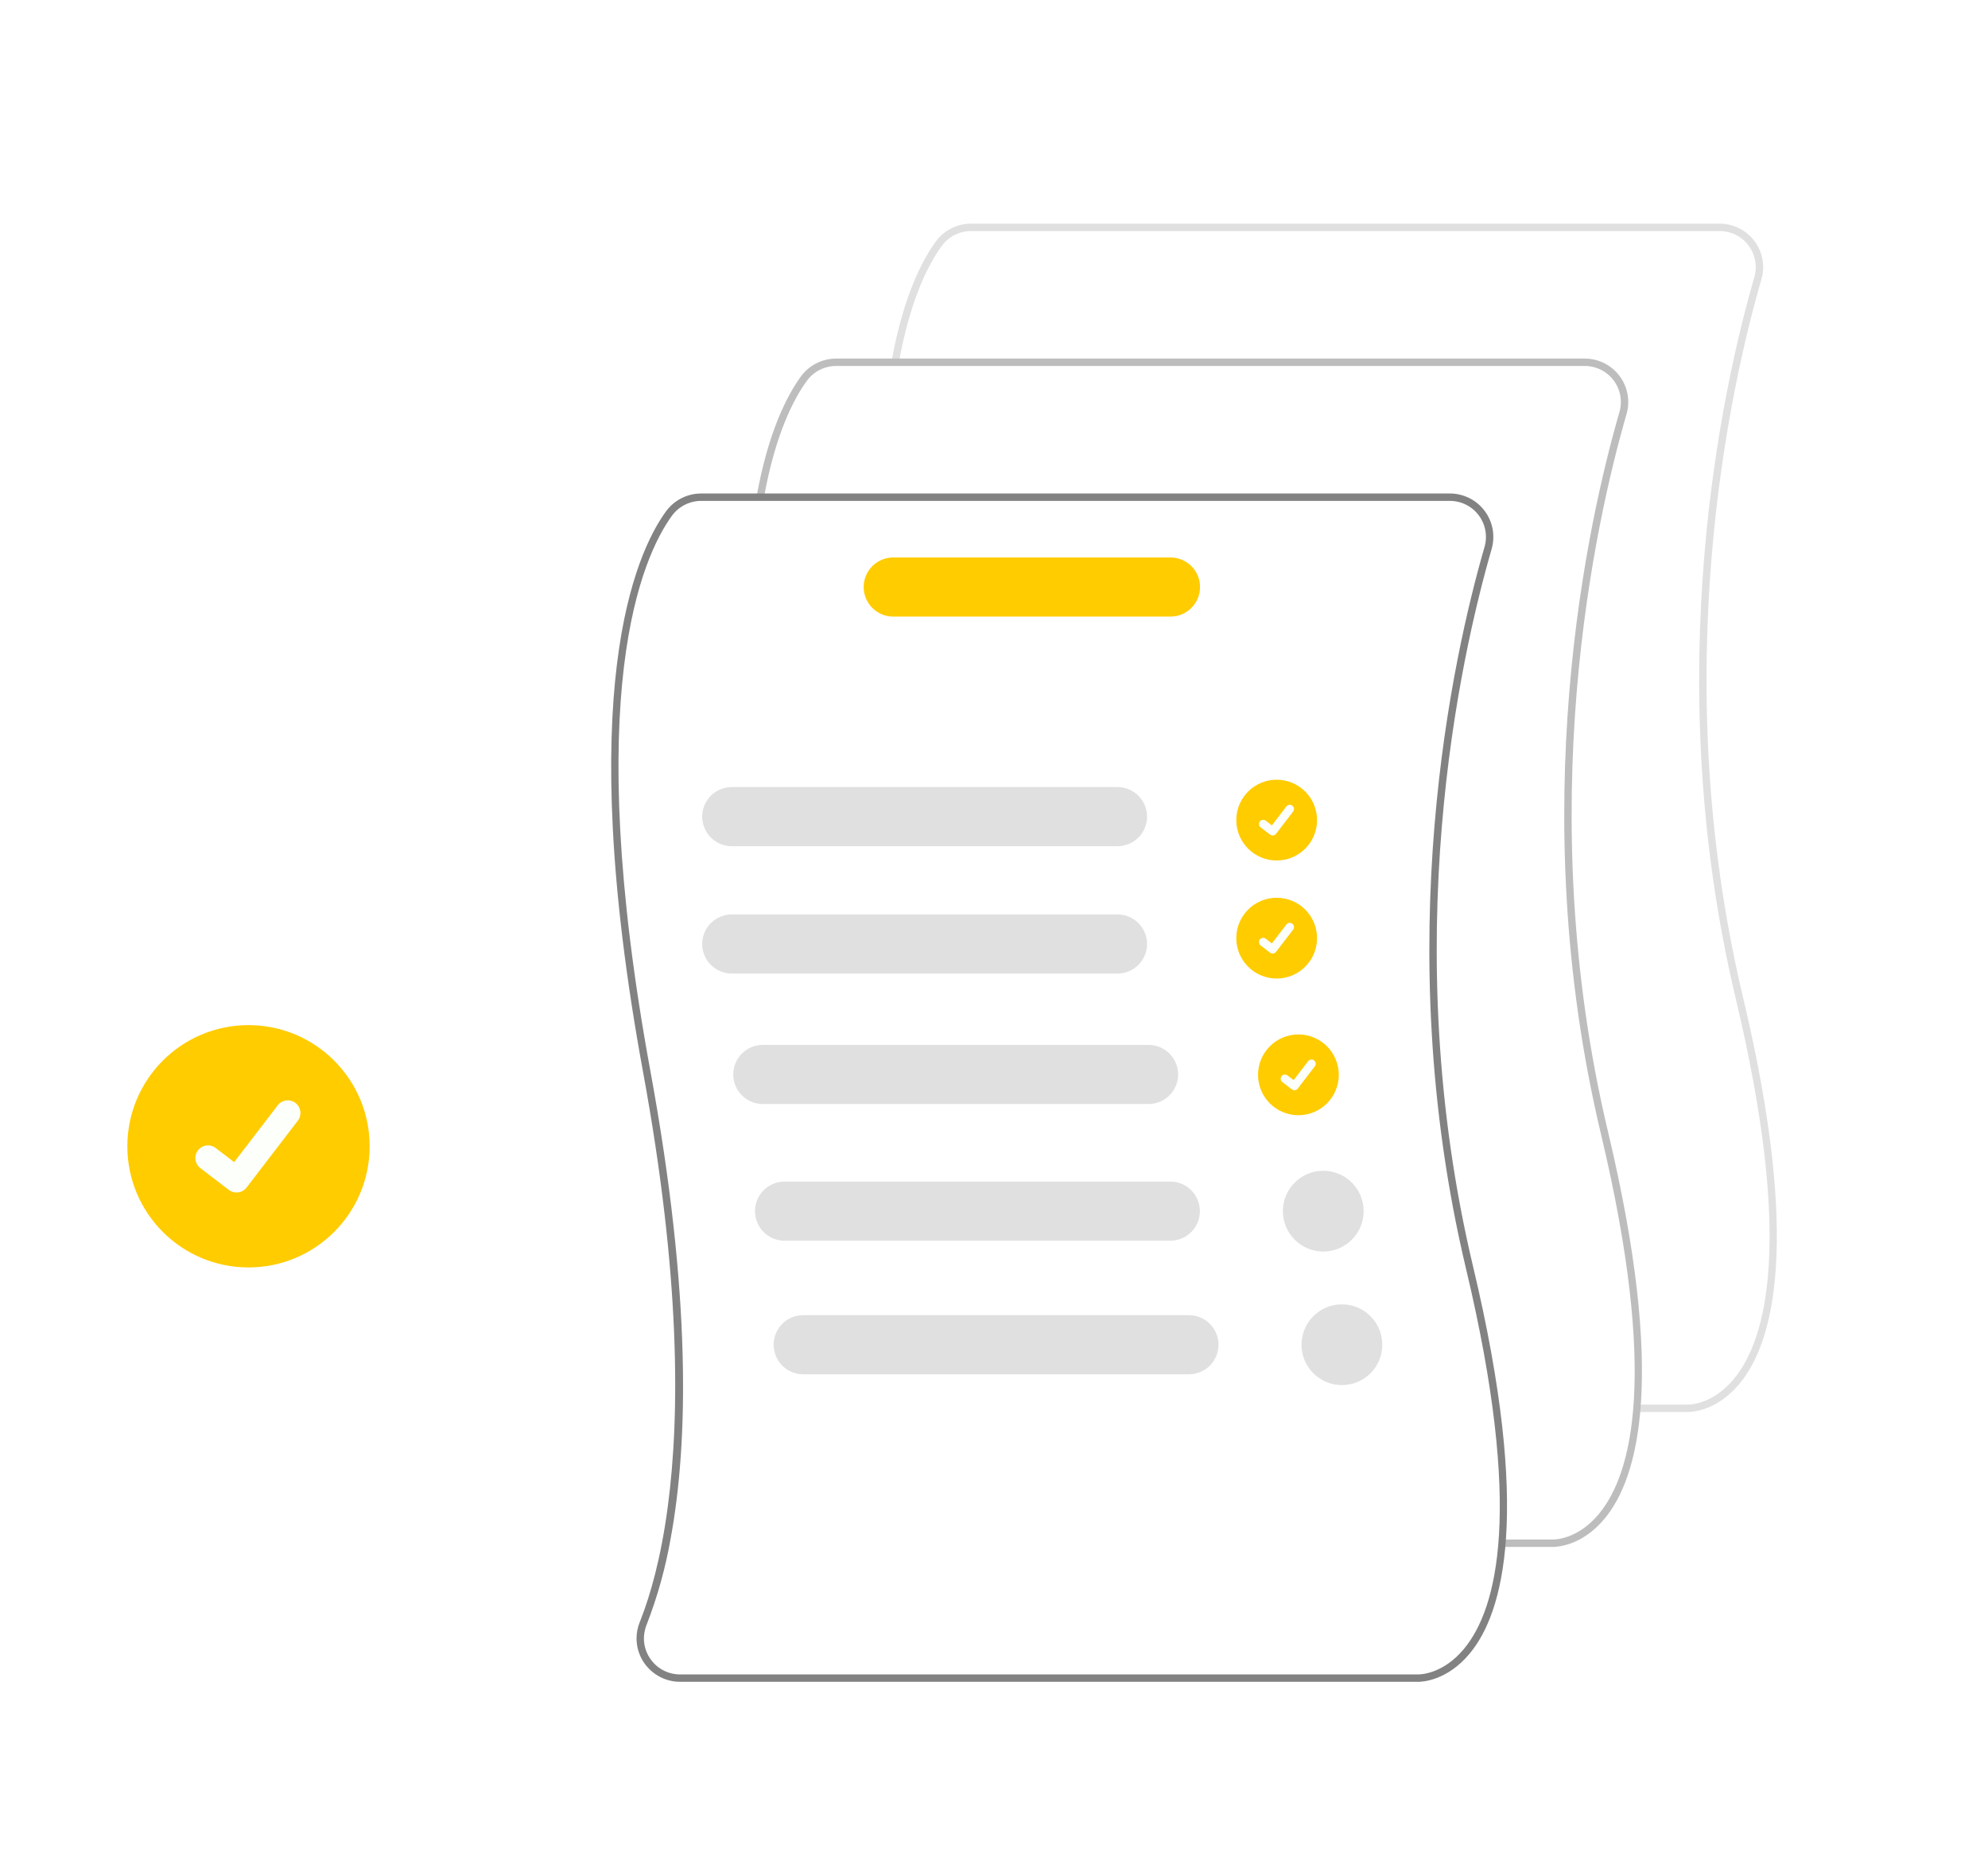 <svg width="640" height="604" viewBox="0 0 640 604" fill="none" xmlns="http://www.w3.org/2000/svg">
<g filter="url(#filter0_i)">
<path d="M80 408C101.539 408 119 390.539 119 369C119 347.461 101.539 330 80 330C58.461 330 41 347.461 41 369C41 390.539 58.461 408 80 408Z" fill="#FFCC00"/>
<path d="M76.134 383.878C75.257 383.879 74.403 383.596 73.701 383.069L73.657 383.037L64.492 376.019C64.067 375.694 63.711 375.289 63.443 374.826C63.175 374.363 63.001 373.852 62.93 373.321C62.86 372.791 62.895 372.252 63.033 371.735C63.171 371.219 63.409 370.734 63.735 370.309C64.06 369.885 64.466 369.529 64.929 369.261C65.392 368.993 65.903 368.819 66.433 368.749C66.964 368.679 67.503 368.714 68.019 368.852C68.536 368.991 69.021 369.229 69.445 369.555L75.382 374.107L89.411 355.811C89.736 355.387 90.142 355.031 90.605 354.763C91.068 354.496 91.579 354.322 92.109 354.252C92.639 354.182 93.178 354.217 93.694 354.355C94.211 354.493 94.695 354.732 95.12 355.057L95.032 355.176L95.122 355.059C95.978 355.717 96.538 356.688 96.679 357.758C96.82 358.828 96.531 359.911 95.876 360.768L79.374 382.289C78.992 382.784 78.501 383.186 77.94 383.461C77.378 383.737 76.76 383.879 76.134 383.878Z" fill="#FDFFFA"/>
<path d="M411 277C418.18 277 424 271.18 424 264C424 256.82 418.18 251 411 251C403.82 251 398 256.82 398 264C398 271.18 403.82 277 411 277Z" fill="#FFCC00"/>
<path d="M409.712 268.959C409.419 268.96 409.134 268.865 408.9 268.69L408.886 268.679L405.831 266.34C405.689 266.232 405.57 266.096 405.48 265.942C405.39 265.788 405.332 265.617 405.308 265.44C405.285 265.263 405.296 265.083 405.342 264.911C405.388 264.738 405.468 264.577 405.576 264.435C405.685 264.293 405.82 264.174 405.975 264.085C406.13 263.996 406.3 263.938 406.477 263.915C406.654 263.891 406.834 263.903 407.007 263.95C407.179 263.996 407.34 264.076 407.482 264.185L409.461 265.702L414.137 259.604C414.246 259.462 414.381 259.344 414.535 259.254C414.689 259.165 414.86 259.107 415.037 259.084C415.213 259.061 415.393 259.072 415.565 259.118C415.737 259.164 415.899 259.244 416.04 259.352L416.011 259.392L416.041 259.353C416.326 259.572 416.513 259.896 416.56 260.253C416.607 260.609 416.511 260.97 416.292 261.256L410.792 268.43C410.664 268.595 410.501 268.729 410.313 268.82C410.126 268.912 409.92 268.96 409.712 268.959Z" fill="#FDFFFA"/>
<path d="M411 315C418.18 315 424 309.18 424 302C424 294.82 418.18 289 411 289C403.82 289 398 294.82 398 302C398 309.18 403.82 315 411 315Z" fill="#FFCC00"/>
<path d="M409.712 306.959C409.419 306.96 409.134 306.865 408.9 306.69L408.886 306.679L405.831 304.34C405.689 304.232 405.57 304.096 405.48 303.942C405.39 303.788 405.332 303.617 405.308 303.44C405.285 303.263 405.296 303.083 405.342 302.911C405.388 302.738 405.468 302.577 405.576 302.435C405.685 302.293 405.82 302.174 405.975 302.085C406.13 301.996 406.3 301.938 406.477 301.915C406.654 301.891 406.834 301.903 407.007 301.95C407.179 301.996 407.34 302.076 407.482 302.185L409.461 303.702L414.137 297.604C414.246 297.462 414.381 297.344 414.535 297.254C414.689 297.165 414.86 297.107 415.037 297.084C415.213 297.061 415.393 297.072 415.565 297.118C415.737 297.164 415.899 297.244 416.04 297.352L416.011 297.392L416.041 297.353C416.326 297.572 416.513 297.896 416.56 298.253C416.607 298.609 416.511 298.97 416.292 299.256L410.792 306.43C410.664 306.595 410.501 306.729 410.313 306.82C410.126 306.912 409.92 306.96 409.712 306.959Z" fill="#FDFFFA"/>
<path d="M418 359C425.18 359 431 353.18 431 346C431 338.82 425.18 333 418 333C410.82 333 405 338.82 405 346C405 353.18 410.82 359 418 359Z" fill="#FFCC00"/>
<path d="M416.712 350.959C416.419 350.96 416.134 350.865 415.9 350.69L415.886 350.679L412.831 348.34C412.689 348.232 412.57 348.096 412.48 347.942C412.39 347.788 412.332 347.617 412.308 347.44C412.285 347.263 412.296 347.083 412.342 346.911C412.388 346.738 412.468 346.577 412.576 346.435C412.685 346.293 412.82 346.174 412.975 346.085C413.13 345.996 413.3 345.938 413.477 345.915C413.654 345.891 413.834 345.903 414.007 345.95C414.179 345.996 414.34 346.076 414.482 346.185L416.461 347.702L421.137 341.604C421.246 341.462 421.381 341.344 421.535 341.254C421.689 341.165 421.86 341.107 422.037 341.084C422.213 341.061 422.393 341.072 422.565 341.118C422.737 341.164 422.899 341.244 423.04 341.352L423.011 341.392L423.041 341.353C423.326 341.572 423.513 341.896 423.56 342.253C423.607 342.609 423.511 342.97 423.292 343.256L417.792 350.43C417.664 350.595 417.501 350.729 417.313 350.82C417.126 350.912 416.92 350.96 416.712 350.959Z" fill="#FDFFFA"/>
<path d="M543.356 454.539C543.221 454.539 543.136 454.536 543.107 454.534L526.967 454.536V452.156H543.165C543.54 452.17 551.192 452.386 558.242 443.831C568.747 431.082 577.375 399.522 558.814 321.567C533.857 216.747 554.673 124.144 564.78 89.195C565.278 87.466 565.367 85.645 565.04 83.876C564.714 82.106 563.98 80.437 562.897 79C561.814 77.563 560.412 76.398 558.801 75.596C557.19 74.794 555.415 74.378 553.616 74.38H312.582C310.749 74.382 308.943 74.817 307.31 75.648C305.677 76.479 304.263 77.684 303.182 79.164C298.9 85.054 293.024 96.369 289.347 116.829L287.005 116.408C290.762 95.504 296.829 83.856 301.257 77.765C302.559 75.981 304.262 74.53 306.23 73.528C308.198 72.526 310.374 72.003 312.582 72H553.616C555.784 71.998 557.923 72.5 559.864 73.467C561.805 74.434 563.494 75.838 564.799 77.57C566.104 79.302 566.988 81.314 567.381 83.446C567.775 85.578 567.667 87.773 567.066 89.856C557.011 124.624 536.303 216.746 561.13 321.017C579.951 400.067 570.903 432.312 559.998 445.441C552.806 454.101 544.881 454.539 543.356 454.539Z" fill="#E0E0E0"/>
<path d="M499.927 497.969C499.792 497.969 499.707 497.966 499.677 497.964L483.538 497.966V495.586H499.736C500.113 495.598 507.762 495.815 514.812 487.261C525.318 474.512 533.945 442.951 515.385 364.997C490.428 260.177 511.243 167.573 521.351 132.625C521.849 130.896 521.938 129.075 521.611 127.305C521.284 125.536 520.55 123.867 519.467 122.43C518.384 120.993 516.982 119.827 515.372 119.026C513.761 118.224 511.986 117.807 510.186 117.809H269.152C267.32 117.812 265.513 118.246 263.88 119.078C262.247 119.909 260.833 121.114 259.753 122.594C255.471 128.484 249.595 139.799 245.918 160.259L243.576 159.838C247.332 138.934 253.4 127.286 257.828 121.195C259.129 119.411 260.833 117.96 262.801 116.958C264.768 115.956 266.944 115.433 269.152 115.43H510.186C512.355 115.428 514.494 115.93 516.435 116.897C518.375 117.863 520.065 119.268 521.37 121C522.674 122.732 523.558 124.744 523.952 126.876C524.345 129.008 524.237 131.203 523.637 133.286C513.581 168.053 492.874 260.176 517.7 364.446C536.522 443.497 527.473 475.741 516.569 488.871C509.376 497.531 501.452 497.969 499.927 497.969Z" fill="#BDBDBD"/>
<path d="M474.27 407.88C449.44 303.61 470.15 211.48 480.21 176.72C480.809 174.636 480.916 172.442 480.522 170.31C480.128 168.178 479.243 166.167 477.939 164.435C476.635 162.704 474.946 161.298 473.006 160.331C471.066 159.363 468.928 158.86 466.76 158.86H225.72C223.513 158.862 221.338 159.385 219.371 160.386C217.404 161.386 215.701 162.837 214.4 164.62C204.67 178 184.48 222.37 207.03 345.14C219.09 410.82 218.91 455.6 214.97 485.1C212.76 501.71 209.35 513.47 206.26 521.4L205.93 522.24C205.279 523.845 204.94 525.558 204.93 527.29C204.907 529.245 205.299 531.183 206.08 532.976C206.861 534.768 208.013 536.375 209.46 537.69C210.404 538.574 211.472 539.315 212.63 539.89C213.592 540.381 214.609 540.753 215.66 541C216.731 541.261 217.828 541.392 218.93 541.39H456.25C456.28 541.39 456.36 541.4 456.5 541.4C458.02 541.4 465.95 540.96 473.14 532.3C484.04 519.17 493.09 486.93 474.27 407.88ZM471.38 530.69C464.33 539.25 456.68 539.03 456.31 539.02H218.93C217.03 539.019 215.158 538.553 213.48 537.662C211.801 536.772 210.366 535.483 209.3 533.91C208.362 532.549 207.733 531.001 207.455 529.372C207.177 527.744 207.257 526.074 207.69 524.48C207.803 524.016 207.95 523.562 208.13 523.12C211.66 514.049 214.276 504.65 215.94 495.06C221.58 464.31 222.63 416.86 209.37 344.71C186.99 222.85 206.78 179.15 216.32 166.02C217.402 164.542 218.817 163.339 220.45 162.509C222.083 161.678 223.888 161.244 225.72 161.24H466.76C468.558 161.239 470.332 161.655 471.942 162.457C473.552 163.259 474.953 164.424 476.035 165.86C477.117 167.297 477.851 168.965 478.178 170.733C478.505 172.501 478.417 174.322 477.92 176.05C467.81 211 447 303.61 471.96 408.43C490.52 486.38 481.89 517.94 471.38 530.69Z" fill="#828282"/>
<path d="M359.759 272.4H235.573C233.049 272.4 230.628 271.398 228.843 269.612C227.058 267.827 226.055 265.406 226.055 262.882C226.055 260.357 227.058 257.936 228.843 256.151C230.628 254.366 233.049 253.363 235.573 253.363H359.759C362.284 253.363 364.705 254.366 366.49 256.151C368.275 257.936 369.278 260.357 369.278 262.882C369.278 265.406 368.275 267.827 366.49 269.612C364.705 271.398 362.284 272.4 359.759 272.4Z" fill="#E0E0E0"/>
<path d="M359.759 313.4H235.573C233.049 313.4 230.628 312.398 228.843 310.612C227.058 308.827 226.055 306.406 226.055 303.882C226.055 301.357 227.058 298.936 228.843 297.151C230.628 295.366 233.049 294.363 235.573 294.363H359.759C362.284 294.363 364.705 295.366 366.49 297.151C368.275 298.936 369.278 301.357 369.278 303.882C369.278 306.406 368.275 308.827 366.49 310.612C364.705 312.398 362.284 313.4 359.759 313.4Z" fill="#E0E0E0"/>
<path d="M369.759 355.4H245.573C243.049 355.4 240.628 354.398 238.843 352.612C237.058 350.827 236.055 348.406 236.055 345.882C236.055 343.357 237.058 340.936 238.843 339.151C240.628 337.366 243.049 336.363 245.573 336.363H369.759C372.284 336.363 374.705 337.366 376.49 339.151C378.275 340.936 379.278 343.357 379.278 345.882C379.278 348.406 378.275 350.827 376.49 352.612C374.705 354.398 372.284 355.4 369.759 355.4Z" fill="#E0E0E0"/>
<path d="M376.759 399.4H252.573C250.049 399.4 247.628 398.397 245.843 396.612C244.058 394.827 243.055 392.406 243.055 389.882C243.055 387.357 244.058 384.936 245.843 383.151C247.628 381.366 250.049 380.363 252.573 380.363H376.759C379.284 380.363 381.705 381.366 383.49 383.151C385.275 384.936 386.278 387.357 386.278 389.882C386.278 392.406 385.275 394.827 383.49 396.612C381.705 398.397 379.284 399.4 376.759 399.4Z" fill="#E0E0E0"/>
<path d="M376.812 198.491H287.573C286.323 198.492 285.084 198.247 283.928 197.769C282.772 197.291 281.721 196.59 280.836 195.706C279.951 194.822 279.249 193.772 278.77 192.617C278.291 191.461 278.045 190.223 278.045 188.972C278.045 187.721 278.291 186.483 278.77 185.327C279.249 184.171 279.951 183.122 280.836 182.238C281.721 181.354 282.772 180.653 283.928 180.175C285.084 179.697 286.323 179.452 287.573 179.453H376.812C379.337 179.453 381.758 180.456 383.543 182.241C385.328 184.026 386.331 186.447 386.331 188.972C386.331 191.496 385.328 193.918 383.543 195.703C381.758 197.488 379.337 198.491 376.812 198.491Z" fill="#FFCC00"/>
<path d="M426 402.881C433.18 402.881 439 397.061 439 389.881C439 382.702 433.18 376.881 426 376.881C418.82 376.881 413 382.702 413 389.881C413 397.061 418.82 402.881 426 402.881Z" fill="#E0E0E0"/>
<path d="M382.759 442.4H258.573C256.049 442.4 253.628 441.397 251.843 439.612C250.058 437.827 249.055 435.406 249.055 432.882C249.055 430.357 250.058 427.936 251.843 426.151C253.628 424.366 256.049 423.363 258.573 423.363H382.759C385.284 423.363 387.705 424.366 389.49 426.151C391.275 427.936 392.278 430.357 392.278 432.882C392.278 435.406 391.275 437.827 389.49 439.612C387.705 441.397 385.284 442.4 382.759 442.4Z" fill="#E0E0E0"/>
<path d="M432 445.881C439.18 445.881 445 440.061 445 432.881C445 425.702 439.18 419.881 432 419.881C424.82 419.881 419 425.702 419 432.881C419 440.061 424.82 445.881 432 445.881Z" fill="#E0E0E0"/>
</g>
<defs>
<filter id="filter0_i" x="0" y="0" width="640" height="604" filterUnits="userSpaceOnUse" color-interpolation-filters="sRGB">
<feFlood flood-opacity="0" result="BackgroundImageFix"/>
<feBlend mode="normal" in="SourceGraphic" in2="BackgroundImageFix" result="shape"/>
<feColorMatrix in="SourceAlpha" type="matrix" values="0 0 0 0 0 0 0 0 0 0 0 0 0 0 0 0 0 0 127 0" result="hardAlpha"/>
<feMorphology radius="1" operator="erode" in="SourceAlpha" result="effect1_innerShadow"/>
<feOffset/>
<feGaussianBlur stdDeviation="1"/>
<feComposite in2="hardAlpha" operator="arithmetic" k2="-1" k3="1"/>
<feColorMatrix type="matrix" values="0 0 0 0 0.29 0 0 0 0 0.29 0 0 0 0 0.408 0 0 0 0.1 0"/>
<feBlend mode="normal" in2="shape" result="effect1_innerShadow"/>
</filter>
</defs>
</svg>
